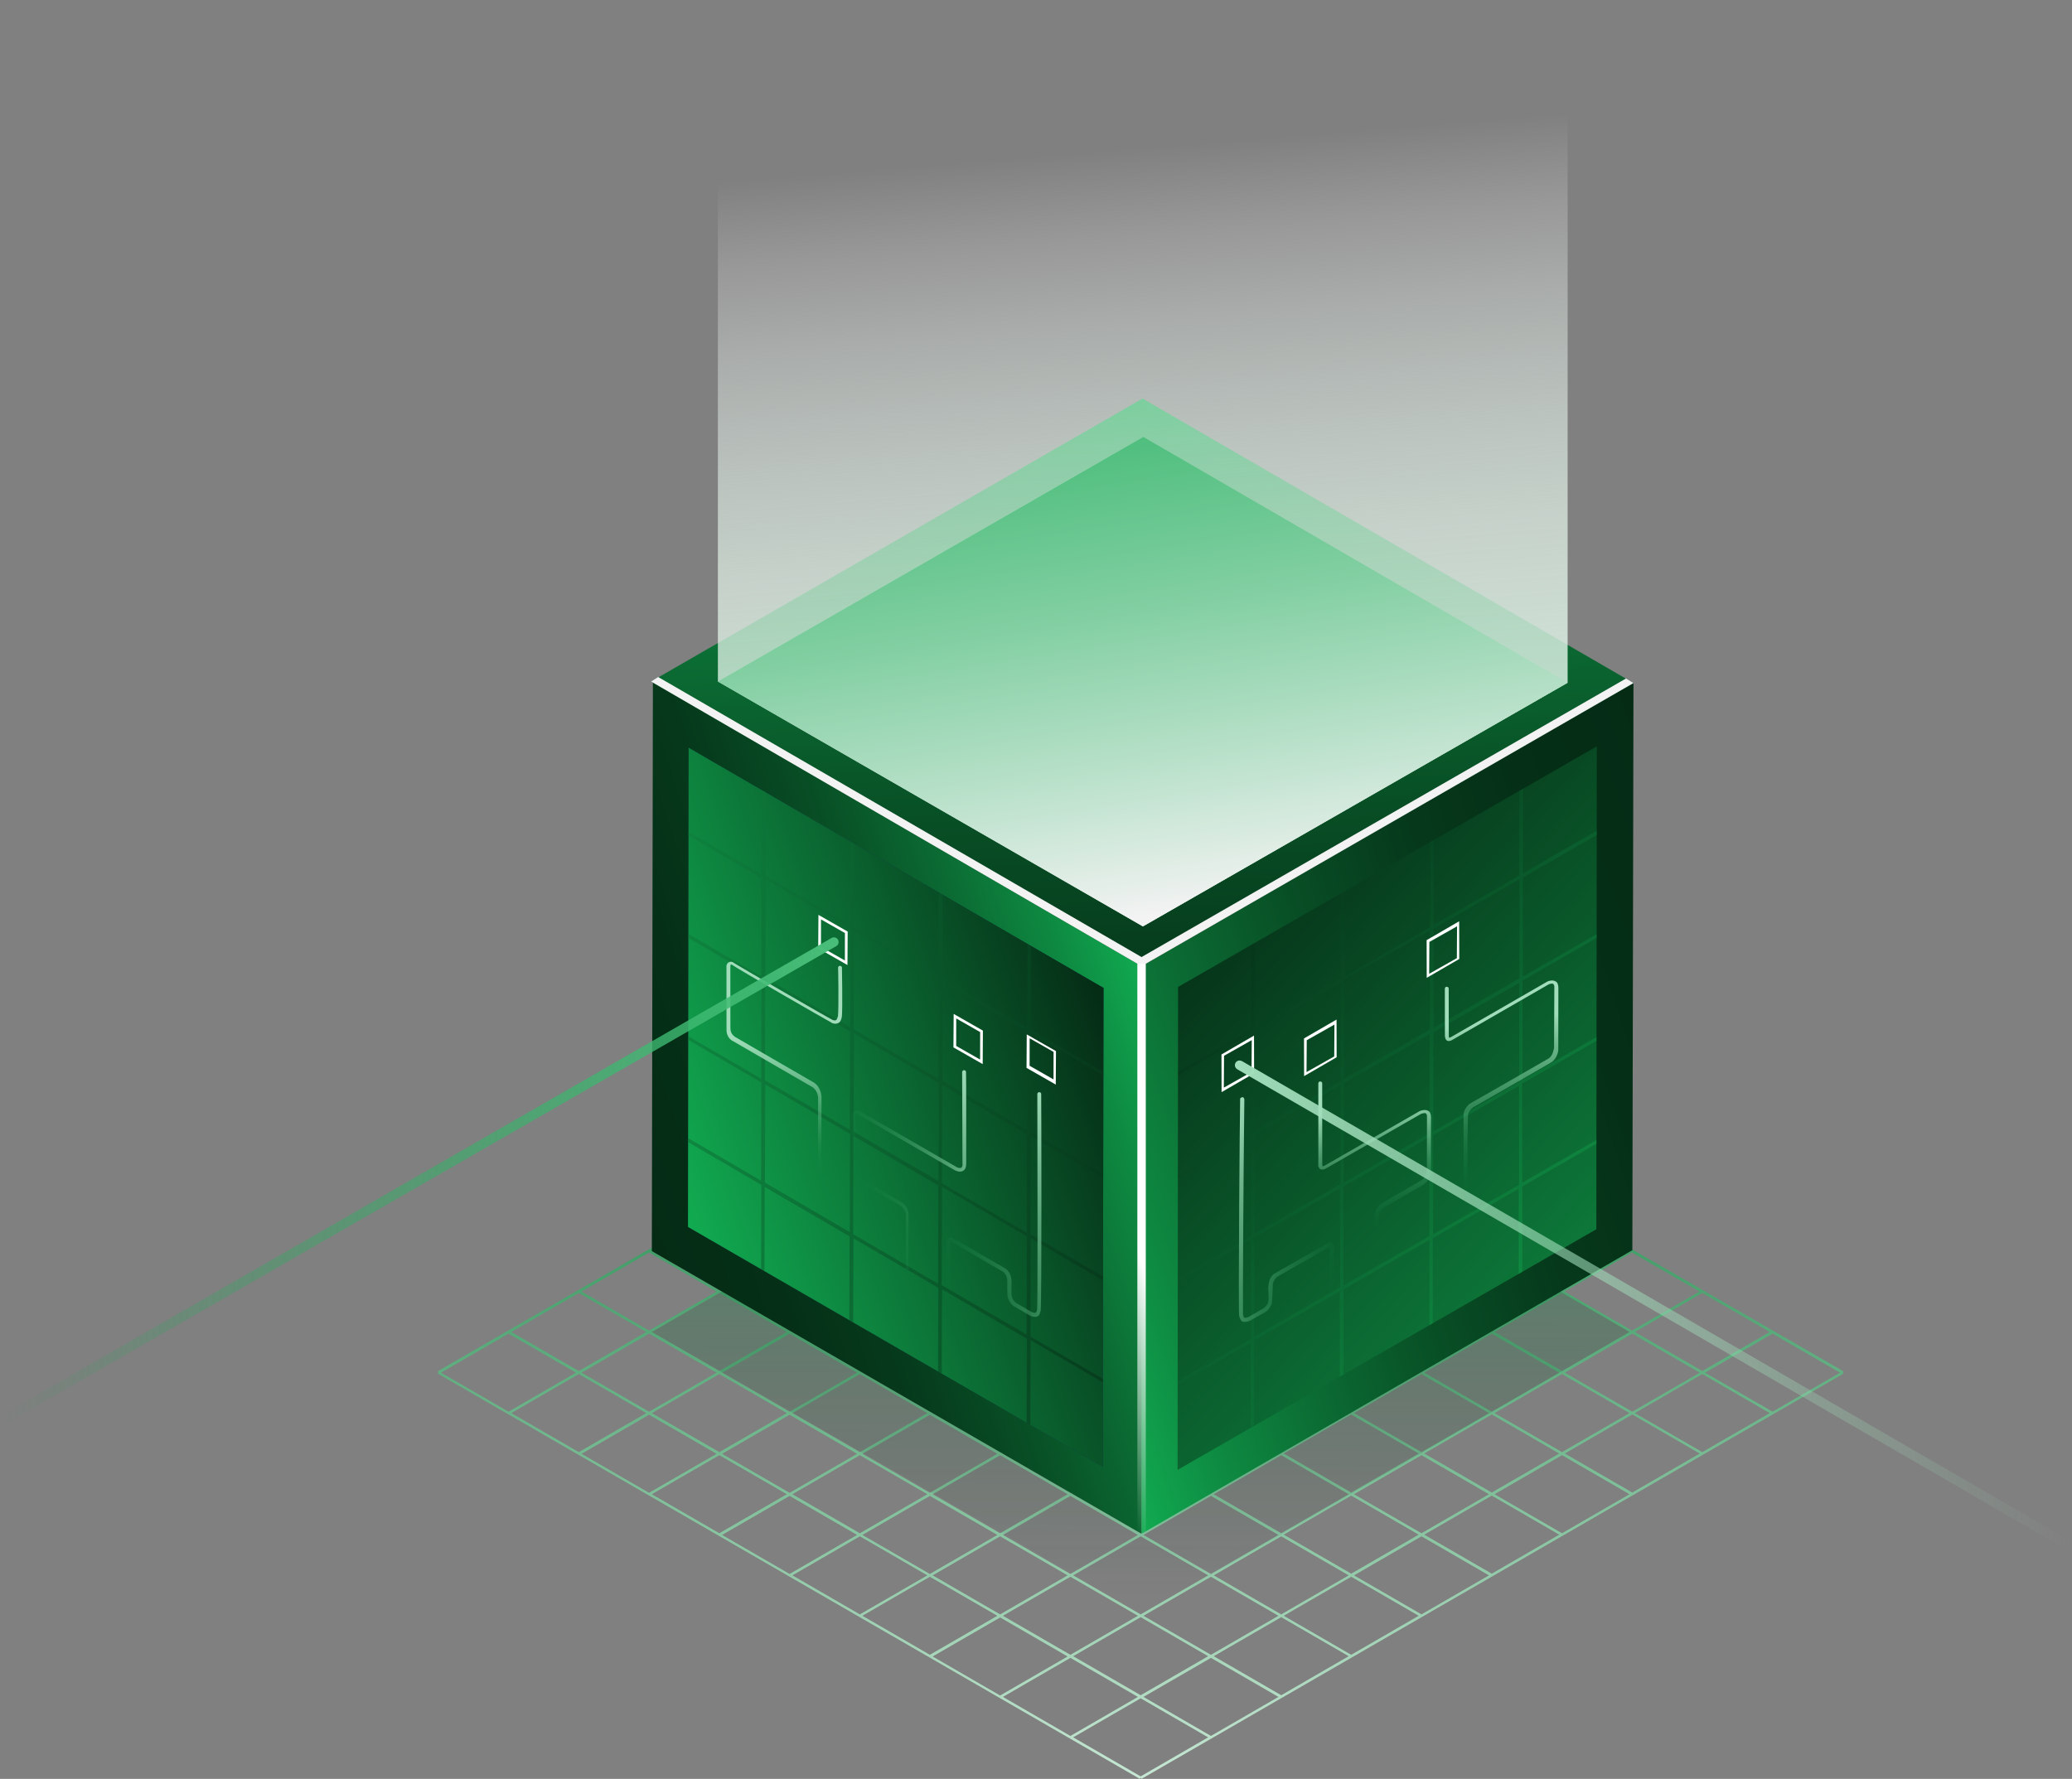 <?xml version="1.0" encoding="UTF-8"?>
<svg xmlns="http://www.w3.org/2000/svg" xmlns:xlink="http://www.w3.org/1999/xlink" id="Ebene_2" data-name="Ebene 2" viewBox="0 0 405.045 347.826">
  <rect x="0" y="0" width="405.045" height="347.826" fill="#808080" stroke="none"/>
  <defs>
    <linearGradient id="Unbenannter_Verlauf_37" data-name="Unbenannter Verlauf 37" x1="222.577" y1="933.714" x2="223.567" y2="1092.615" gradientTransform="translate(0 -730.684)" gradientUnits="userSpaceOnUse">
      <stop offset="0" stop-color="#0e823e"></stop>
      <stop offset="1" stop-color="#d8f1e2"></stop>
    </linearGradient>
    <linearGradient id="Unbenannter_Verlauf_36" data-name="Unbenannter Verlauf 36" x1="223.151" y1="207.194" x2="222.825" y2="311.768" gradientUnits="userSpaceOnUse">
      <stop offset="0" stop-color="#11ab51"></stop>
      <stop offset="1" stop-color="#052b15" stop-opacity="0"></stop>
    </linearGradient>
    <linearGradient id="Unbenannter_Verlauf_2" data-name="Unbenannter Verlauf 2" x1="20.169" y1="925.64" x2="128.975" y2="925.64" gradientTransform="translate(-186.568 -638.557) rotate(-18.338)" gradientUnits="userSpaceOnUse">
      <stop offset="0" stop-color="#052b15"></stop>
      <stop offset=".184" stop-color="#052f17"></stop>
      <stop offset=".36" stop-color="#063a1c"></stop>
      <stop offset=".533" stop-color="#084e25"></stop>
      <stop offset=".704" stop-color="#0b6932"></stop>
      <stop offset=".871" stop-color="#0e8b42"></stop>
      <stop offset="1" stop-color="#11ab51"></stop>
    </linearGradient>
    <linearGradient id="Unbenannter_Verlauf_3" data-name="Unbenannter Verlauf 3" x1="28.367" y1="925.416" x2="120.167" y2="925.416" gradientTransform="translate(-186.568 -638.557) rotate(-18.338)" gradientUnits="userSpaceOnUse">
      <stop offset="0" stop-color="#11ab51"></stop>
      <stop offset="1" stop-color="#052b15"></stop>
    </linearGradient>
    <linearGradient id="Unbenannter_Verlauf_6" data-name="Unbenannter Verlauf 6" x1="93.65" y1="955.887" x2="237.267" y2="955.887" gradientTransform="translate(-186.568 -638.557) rotate(-18.338)" gradientUnits="userSpaceOnUse">
      <stop offset="0" stop-color="#11ab51"></stop>
      <stop offset=".129" stop-color="#0e8b42"></stop>
      <stop offset=".296" stop-color="#0b6932"></stop>
      <stop offset=".467" stop-color="#084e25"></stop>
      <stop offset=".64" stop-color="#063a1c"></stop>
      <stop offset=".816" stop-color="#052f17"></stop>
      <stop offset="1" stop-color="#052b15"></stop>
    </linearGradient>
    <linearGradient id="Unbenannter_Verlauf_8" data-name="Unbenannter Verlauf 8" x1="194.428" y1="1009.444" x2="136.211" y2="901.828" gradientTransform="translate(-186.568 -638.557) rotate(-18.338)" gradientUnits="userSpaceOnUse">
      <stop offset="0" stop-color="#0e823e"></stop>
      <stop offset="1" stop-color="#052b15"></stop>
    </linearGradient>
    <linearGradient id="Unbenannter_Verlauf_6-2" data-name="Unbenannter Verlauf 6" x1="162.183" y1="804.769" x2="112.837" y2="980.227" xlink:href="#Unbenannter_Verlauf_6"></linearGradient>
    <linearGradient id="Unbenannter_Verlauf_7" data-name="Unbenannter Verlauf 7" x1="189.175" y1="752.052" x2="131.749" y2="898.311" gradientTransform="translate(-186.568 -638.557) rotate(-18.338)" gradientUnits="userSpaceOnUse">
      <stop offset="0" stop-color="#a1ddba"></stop>
      <stop offset="1" stop-color="#f3f3f3" stop-opacity="0"></stop>
    </linearGradient>
    <clipPath id="clippath">
      <polygon points="215.559 286.782 134.494 239.906 134.621 146.208 215.717 193.178 215.559 286.782" style="fill: none;"></polygon>
    </clipPath>
    <linearGradient id="Unbenannter_Verlauf_8-2" data-name="Unbenannter Verlauf 8" x1="23.806" y1="220.473" x2="119.646" y2="133.924" gradientTransform="translate(159.538 405.621) rotate(-18.338) scale(1 -1)" xlink:href="#Unbenannter_Verlauf_8"></linearGradient>
    <clipPath id="clippath-1">
      <polygon points="230.2 287.407 312.056 240.364 312.152 145.938 230.296 192.982 230.2 287.407" style="fill: none;"></polygon>
    </clipPath>
    <linearGradient id="Unbenannter_Verlauf_9" data-name="Unbenannter Verlauf 9" x1="136.997" y1="180.314" x2="196.88" y2="104.278" gradientTransform="translate(159.538 405.621) rotate(-18.338) scale(1 -1)" gradientUnits="userSpaceOnUse">
      <stop offset="0" stop-color="#052b15"></stop>
      <stop offset="1" stop-color="#11ab51"></stop>
    </linearGradient>
    <linearGradient id="Unbenannter_Verlauf_10" data-name="Unbenannter Verlauf 10" x1="93.022" y1="966.681" x2="129.504" y2="966.681" gradientTransform="translate(-186.568 -638.557) rotate(-18.338)" gradientUnits="userSpaceOnUse">
      <stop offset="0" stop-color="#fff" stop-opacity="0"></stop>
      <stop offset=".477" stop-color="#fff"></stop>
    </linearGradient>
    <linearGradient id="Unbenannter_Verlauf_11" data-name="Unbenannter Verlauf 11" x1="176.212" y1="761.612" x2="121.129" y2="987.923" gradientTransform="translate(-186.568 -638.557) rotate(-18.338)" gradientUnits="userSpaceOnUse">
      <stop offset="0" stop-color="#fff" stop-opacity="0"></stop>
      <stop offset=".074" stop-color="#f7fcf9" stop-opacity=".2"></stop>
      <stop offset=".155" stop-color="#eff9f3" stop-opacity=".386"></stop>
      <stop offset=".241" stop-color="#e9f7ef" stop-opacity=".551"></stop>
      <stop offset=".332" stop-color="#e4f5ea" stop-opacity=".69"></stop>
      <stop offset=".429" stop-color="#dff3e7" stop-opacity=".804"></stop>
      <stop offset=".533" stop-color="#dcf2e5" stop-opacity=".891"></stop>
      <stop offset=".65" stop-color="#d9f1e3" stop-opacity=".953"></stop>
      <stop offset=".788" stop-color="#d8f1e2" stop-opacity=".989"></stop>
      <stop offset="1" stop-color="#d8f1e2"></stop>
    </linearGradient>
    <linearGradient id="Unbenannter_Verlauf_12" data-name="Unbenannter Verlauf 12" x1="164.356" y1="105.862" x2="138.822" y2="-48.751" gradientTransform="translate(83.398 175.911) rotate(-18.338) scale(1 -1)" gradientUnits="userSpaceOnUse">
      <stop offset="0" stop-color="#11ab51"></stop>
      <stop offset=".093" stop-color="#18ad56"></stop>
      <stop offset=".237" stop-color="#2eb466"></stop>
      <stop offset=".414" stop-color="#51bf7f"></stop>
      <stop offset=".617" stop-color="#82cfa2"></stop>
      <stop offset=".838" stop-color="#c0e3cf"></stop>
      <stop offset="1" stop-color="#f3f3f3"></stop>
    </linearGradient>
    <linearGradient id="Unbenannter_Verlauf_20" data-name="Unbenannter Verlauf 20" x1="72.43" y1="952.197" x2="102.157" y2="952.197" gradientTransform="translate(-186.568 -638.557) rotate(-18.338)" gradientUnits="userSpaceOnUse">
      <stop offset="0" stop-color="#0e823e" stop-opacity="0"></stop>
      <stop offset="1" stop-color="#a1ddba"></stop>
    </linearGradient>
    <linearGradient id="Unbenannter_Verlauf_20-2" data-name="Unbenannter Verlauf 20" x1="2206.547" y1="1668.694" x2="2236.273" y2="1668.694" gradientTransform="translate(2889.547 -628.07) rotate(-161.268) scale(1 -1)" xlink:href="#Unbenannter_Verlauf_20"></linearGradient>
    <linearGradient id="Unbenannter_Verlauf_15" data-name="Unbenannter Verlauf 15" x1="46.624" y1="929.137" x2="56.823" y2="905.892" gradientTransform="translate(-186.568 -638.557) rotate(-18.338)" gradientUnits="userSpaceOnUse">
      <stop offset="0" stop-color="#0e823e" stop-opacity="0"></stop>
      <stop offset=".074" stop-color="#1f8d4d" stop-opacity=".074"></stop>
      <stop offset=".29" stop-color="#4ea974" stop-opacity=".29"></stop>
      <stop offset=".498" stop-color="#72c092" stop-opacity=".498"></stop>
      <stop offset=".691" stop-color="#8cd0a8" stop-opacity=".691"></stop>
      <stop offset=".864" stop-color="#9bdab5" stop-opacity=".864"></stop>
      <stop offset="1" stop-color="#a1ddba"></stop>
    </linearGradient>
    <linearGradient id="Unbenannter_Verlauf_20-3" data-name="Unbenannter Verlauf 20" x1="158.431" y1="-119.911" x2="162.137" y2="-96.24" gradientTransform="translate(83.398 175.911) rotate(-18.338) scale(1 -1)" xlink:href="#Unbenannter_Verlauf_20"></linearGradient>
    <linearGradient id="Unbenannter_Verlauf_20-4" data-name="Unbenannter Verlauf 20" x1="185.372" y1="121.438" x2="191.662" y2="153.534" gradientTransform="translate(159.538 405.621) rotate(-18.338) scale(1 -1)" xlink:href="#Unbenannter_Verlauf_20"></linearGradient>
    <linearGradient id="Unbenannter_Verlauf_18" data-name="Unbenannter Verlauf 18" x1="5238.125" y1="1842.206" x2="5401.918" y2="1842.206" gradientTransform="translate(5646.293 -1578.269) rotate(-179.905) scale(1 -1)" gradientUnits="userSpaceOnUse">
      <stop offset=".001" stop-color="#a1ddba" stop-opacity="0"></stop>
      <stop offset="1" stop-color="#a1ddba"></stop>
    </linearGradient>
    <linearGradient id="Unbenannter_Verlauf_41" data-name="Unbenannter Verlauf 41" x1="0" y1="230.81" x2="163.936" y2="230.81" gradientUnits="userSpaceOnUse">
      <stop offset="0" stop-color="#11ab51" stop-opacity="0"></stop>
      <stop offset=".999" stop-color="#49be7a"></stop>
    </linearGradient>
    <linearGradient id="Unbenannter_Verlauf_20-5" data-name="Unbenannter Verlauf 20" x1="62.236" y1="-81.503" x2="89.506" y2="-81.503" gradientTransform="translate(83.398 175.911) rotate(-18.338) scale(1 -1)" xlink:href="#Unbenannter_Verlauf_20"></linearGradient>
  </defs>
  <g id="Ebene_2-2" data-name="Ebene 2">
    <g id="Ebene_2-2" data-name="Ebene 2-2">
      <g>
        <path d="m360.358,268.128l-137.264-79.207-.109.218-.164-.218-137.264,79.207.164.218-.164.218,137.264,79.262.164-.218.164.218,137.264-79.262-.164-.218.109-.218Zm-123.09-7.686l13.192-7.632,13.192,7.632-13.192,7.632-13.192-7.632Zm12.592,7.959l-13.192,7.632-13.192-7.632,13.192-7.632,13.192,7.632Zm-13.138-8.231l-13.192-7.632,13.192-7.632,13.192,7.632-13.192,7.632Zm-.545.273l-13.192,7.632-13.192-7.632,13.192-7.632,13.192,7.632Zm-13.737,7.959l-13.192,7.632-13.192-7.632,13.192-7.632,13.192,7.632Zm-13.192-8.231l-13.192-7.632,13.192-7.632,13.192,7.632-13.192,7.632Zm-.545.273l-13.192,7.632-13.192-7.632,13.192-7.632,13.192,7.632Zm-13.737,7.959l-13.192,7.632-13.192-7.632,13.192-7.632,13.192,7.632Zm.545.273l13.192,7.632-13.192,7.632-13.192-7.632,13.192-7.632Zm13.737,7.959l13.192,7.632-13.192,7.632-13.192-7.632,13.192-7.632Zm.545-.327l13.192-7.632,13.192,7.632-13.192,7.632-13.192-7.632Zm26.929.327l13.192,7.632-13.192,7.632-13.192-7.632,13.192-7.632Zm.545-.327l13.192-7.632,13.192,7.632-13.192,7.632-13.192-7.632Zm13.683-7.904l13.192-7.632,13.192,7.632-13.192,7.632-13.192-7.632Zm13.737-7.959l13.192-7.632,13.192,7.632-13.192,7.632-13.192-7.632Zm-.545-.273l-13.192-7.632,13.192-7.632,13.192,7.632-13.192,7.632Zm-13.737-7.959l-13.192-7.632,13.192-7.632,13.192,7.632-13.192,7.632Zm-13.683-7.904l-13.192-7.632,13.192-7.632,13.192,7.632-13.192,7.632Zm-.545.327l-13.192,7.632-13.192-7.632,13.192-7.632,13.192,7.632v-0Zm-26.929-.327l-13.192-7.632,13.192-7.632,13.192,7.632-13.192,7.632Zm-.545.327l-13.192,7.632-13.192-7.632,13.192-7.632,13.192,7.632v-0Zm-13.737,7.904l-13.192,7.632-13.192-7.632,13.192-7.632,13.192,7.632Zm-13.737,7.904l-13.192,7.632-13.192-7.632,13.192-7.632,13.192,7.632Zm-13.683,7.959l-13.192,7.632-13.192-7.632,13.192-7.632,13.192,7.632Zm.545.273l13.192,7.632-13.192,7.632-13.192-7.632,13.192-7.632Zm13.683,7.959l13.192,7.632-13.192,7.632-13.192-7.632,13.192-7.632Zm13.737,7.904l13.192,7.632-13.192,7.632-13.192-7.632,13.192-7.632Zm13.737,7.959l13.192,7.632-13.192,7.632-13.192-7.632,13.192-7.632Zm.545-.327l13.192-7.632,13.192,7.632-13.192,7.632-13.192-7.632Zm26.929.327l13.192,7.632-13.192,7.632-13.192-7.632,13.192-7.632Zm.545-.327l13.192-7.632,13.192,7.632-13.192,7.632-13.192-7.632Zm13.683-7.959l13.192-7.632,13.192,7.632-13.192,7.632-13.192-7.632Zm13.737-7.904l13.192-7.632,13.192,7.632-13.192,7.632-13.192-7.632Zm13.737-7.904l13.192-7.632,13.192,7.632-13.192,7.632-13.192-7.632Zm13.737-7.959l13.192-7.632,13.192,7.632-13.192,7.632-13.192-7.632Zm-.545-.273l-13.192-7.632,13.192-7.632,13.192,7.632-13.192,7.632Zm-13.737-7.959l-13.192-7.632,13.192-7.632,13.192,7.632-13.192,7.632Zm-13.737-7.904l-13.192-7.632,13.192-7.632,13.192,7.632-13.192,7.632Zm-13.737-7.959l-13.192-7.632,13.192-7.632,13.192,7.632-13.192,7.632Zm-13.683-7.904l-13.192-7.632,13.192-7.632,13.192,7.632-13.192,7.632Zm-.545.327l-13.192,7.632-13.192-7.632,13.192-7.632,13.192,7.632Zm-26.929-.327l-13.192-7.632,13.192-7.632,13.192,7.632-13.192,7.632Zm-.545.327l-13.192,7.632-13.192-7.632,13.192-7.632,13.192,7.632Zm-13.737,7.904l-13.192,7.632-13.192-7.632,13.192-7.632,13.192,7.632Zm-13.737,7.959l-13.192,7.632-13.192-7.632,13.192-7.632,13.192,7.632v-0Zm-13.683,7.904l-13.192,7.632-13.192-7.632,13.192-7.632,13.192,7.632Zm-13.737,7.904l-13.192,7.632-13.192-7.632,13.192-7.632,13.192,7.632Zm-13.737,7.959l-13.192,7.632-13.192-7.632,13.192-7.632,13.192,7.632Zm.545.273l13.192,7.632-13.192,7.632-13.192-7.632,13.192-7.632Zm13.737,7.959l13.192,7.632-13.192,7.632-13.192-7.632,13.192-7.632Zm13.737,7.904l13.192,7.632-13.192,7.632-13.192-7.632,13.192-7.632Zm13.683,7.959l13.192,7.632-13.192,7.632-13.192-7.632,13.192-7.632Zm13.737,7.904l13.192,7.632-13.192,7.632-13.192-7.632,13.192-7.632Zm13.737,7.904l13.192,7.632-13.192,7.632-13.192-7.632,13.192-7.632Zm.545-.273l13.192-7.632,13.192,7.632-13.192,7.632-13.192-7.632Zm26.929.273l13.192,7.632-13.192,7.632-13.192-7.632,13.192-7.632Zm.545-.273l13.192-7.632,13.192,7.632-13.192,7.632-13.192-7.632Zm13.683-7.959l13.192-7.632,13.192,7.632-13.192,7.632-13.192-7.632Zm13.737-7.904l13.192-7.632,13.192,7.632-13.192,7.632-13.192-7.632Zm13.737-7.959l13.192-7.632,13.192,7.632-13.192,7.632-13.192-7.632Zm13.737-7.904l13.192-7.632,13.192,7.632-13.192,7.632-13.192-7.632Zm13.737-7.904l13.192-7.632,13.192,7.632-13.192,7.632-13.192-7.632Zm13.683-7.959l13.192-7.632,13.192,7.632-13.192,7.632-13.192-7.632Zm-.545-.273l-13.192-7.632,13.192-7.632,13.192,7.632-13.192,7.632Zm-13.683-7.959l-13.192-7.632,13.192-7.632,13.192,7.632-13.192,7.632Zm-13.737-7.904l-13.192-7.632,13.192-7.632,13.192,7.632-13.192,7.632Zm-13.737-7.959l-13.192-7.632,13.192-7.632,13.192,7.632-13.192,7.632Zm-13.737-7.904l-13.192-7.632,13.192-7.632,13.192,7.632-13.192,7.632Zm-13.737-7.904l-13.192-7.632,13.192-7.632,13.192,7.632-13.192,7.632Zm-13.683-7.959l-13.192-7.632,13.192-7.632,13.192,7.632-13.192,7.632Zm-.545.327l-13.192,7.632-13.192-7.632,13.192-7.632,13.192,7.632Zm-26.929-.327l-13.192-7.632,13.192-7.632,13.192,7.632-13.192,7.632Zm-.545.327l-13.192,7.632-13.192-7.632,13.192-7.632,13.192,7.632Zm-13.737,7.904l-13.192,7.632-13.192-7.632,13.192-7.632,13.192,7.632Zm-13.737,7.959l-13.192,7.632-13.192-7.632,13.192-7.632,13.192,7.632Zm-13.737,7.904l-13.192,7.632-13.192-7.632,13.192-7.632,13.192,7.632Zm-13.683,7.959l-13.192,7.632-13.192-7.632,13.192-7.632,13.192,7.632v-0Zm-13.737,7.904l-13.192,7.632-13.192-7.632,13.192-7.632,13.192,7.632Zm-13.737,7.904l-13.192,7.632-13.192-7.632,13.192-7.632,13.192,7.632Zm-13.737,7.959l-13.192,7.632-13.192-7.632,13.192-7.632,13.192,7.632Zm.545.273l13.192,7.632-13.192,7.632-13.192-7.632,13.192-7.632Zm13.737,7.959l13.192,7.632-13.192,7.632-13.192-7.632,13.192-7.632Zm13.737,7.904l13.192,7.632-13.192,7.632-13.192-7.632,13.192-7.632Zm13.737,7.959l13.192,7.632-13.192,7.632-13.192-7.632,13.192-7.632Zm13.737,7.904l13.192,7.632-13.192,7.632-13.192-7.632,13.192-7.632Zm13.683,7.904l13.192,7.632-13.192,7.632-13.192-7.632,13.192-7.632Zm13.737,7.959l13.192,7.632-13.192,7.632-13.192-7.632,13.192-7.632Zm13.737,7.904l13.192,7.632-13.192,7.632-13.192-7.632,13.192-7.632Zm.545-.327l13.192-7.632,13.192,7.632-13.192,7.632-13.192-7.632Zm26.929.327l13.192,7.632-13.192,7.632-13.192-7.632,13.192-7.632Zm.545-.327l13.192-7.632,13.192,7.632-13.192,7.632-13.192-7.632Zm13.683-7.904l13.192-7.632,13.192,7.632-13.192,7.632-13.192-7.632Zm13.737-7.904l13.192-7.632,13.192,7.632-13.192,7.632-13.192-7.632Zm13.737-7.959l13.192-7.632,13.192,7.632-13.192,7.632-13.192-7.632Zm13.737-7.904l13.192-7.632,13.192,7.632-13.192,7.632-13.192-7.632Zm13.737-7.959l13.192-7.632,13.192,7.632-13.192,7.632-13.192-7.632Zm13.683-7.904l13.192-7.632,13.192,7.632-13.192,7.632-13.192-7.632Zm13.737-7.904l13.192-7.632,13.192,7.632-13.192,7.632-13.192-7.632Zm-97.142-71.357l-13.192,7.632-13.192-7.632,13.192-7.632,13.192,7.632Zm-26.384,142.66l13.192-7.632,13.192,7.632-13.192,7.632-13.192-7.632Z" style="fill: url(#Unbenannter_Verlauf_37);"></path>
        <polygon points="223.53 315.663 127.424 260.442 223.53 204.948 318.546 260.442 223.53 315.663" style="fill: url(#Unbenannter_Verlauf_36); isolation: isolate; opacity: .5;"></polygon>
      </g>
      <g>
        <g>
          <g>
            <g>
              <polygon points="223.156 299.899 127.424 244.633 127.632 133.361 223.608 188.989 223.156 299.899" style="fill: url(#Unbenannter_Verlauf_2);"></polygon>
              <polygon points="215.559 286.782 134.494 239.906 134.621 146.208 215.717 193.178 215.559 286.782" style="fill: #132e48;"></polygon>
              <polygon points="134.621 146.208 134.494 239.906 215.559 286.782 215.717 193.178 134.621 146.208" style="fill: url(#Unbenannter_Verlauf_3);"></polygon>
              <polygon points="319.101 244.455 223.156 299.899 223.156 188.922 319.319 133.554 319.101 244.455" style="fill: url(#Unbenannter_Verlauf_6);"></polygon>
              <polygon points="312.056 240.364 230.2 287.407 230.296 192.982 312.152 145.938 312.056 240.364" style="fill: url(#Unbenannter_Verlauf_8);"></polygon>
              <polygon points="223.156 188.922 127.274 133.262 223.343 77.926 319.319 133.554 223.156 188.922" style="fill: url(#Unbenannter_Verlauf_6-2);"></polygon>
              <polygon points="223.156 187.136 128.667 132.379 127.274 133.262 223.156 188.922 319.319 133.554 317.866 132.666 223.156 187.136" style="fill: #f3f3f3;"></polygon>
              <polygon points="223.422 181.143 166.398 148.317 140.335 133.253 223.33 85.515 306.164 133.595 223.422 181.143" style="fill: url(#Unbenannter_Verlauf_7);"></polygon>
            </g>
            <g style="opacity: .5;">
              <g style="clip-path: url(#clippath);">
                <path d="m220.555,193.155l.033-.854-1.674-.92.003-1.897-.663-.412-.003,1.897-16.586-9.673.003-1.897-.663-.412-.003,1.897-16.586-9.673.003-1.897-.663-.412-.003,1.897-16.586-9.673.003-1.897-.663-.412-.003,1.897-16.586-9.673.003-1.897-.663-.412-.003,1.897-16.586-9.673.003-1.897-.663-.412-.003,1.897-1.674-.92-.033.854,1.674.92-.064,19.195-1.674-.92-.033.854,1.674.92-.064,19.195-1.674-.92-.033.854,1.674.92-.064,19.195-1.674-.92-.033.854,1.674.92-.064,19.195-1.674-.92-.033.854,1.674.92-.064,19.195-1.674-.92-.033.854,1.674.92-.003,1.897.663.412.003-1.897,16.586,9.673-.003,1.897.663.412.003-1.897,16.586,9.673-.003,1.897.663.412.003-1.897,16.586,9.673-.003,1.897.663.412.003-1.897,16.808,9.389-.003,1.897.663.412.003-1.897,16.586,9.673-.003,1.897.663.412.003-1.897,1.674.92.033-.854-1.674-.92.064-19.195,1.674.92.033-.854-1.674-.92.064-19.195,1.674.92.033-.854-1.674-.92.064-19.195,1.674.92.033-.854-1.674-.92.064-19.195,1.674.92.033-.854-1.674-.92.064-19.195,1.453,1.204 0-0Zm-19.682-11.386l-.064,19.195-16.586-9.673.064-19.195,16.586,9.673Zm-33.996,19.486l.064-19.195,16.586,9.673-.064,19.195-16.586-9.673Zm16.648,10.495l-.064,19.195-16.586-9.673.064-19.195,16.586,9.673Zm-17.311-10.907l-16.586-9.673.064-19.195,16.586,9.673-.064,19.195Zm-.033.854l-.064,19.195-16.586-9.673.064-19.195,16.586,9.673Zm-.002,20.017l-.064,19.195-16.586-9.673.064-19.195,16.586,9.673Zm.663.412l16.586,9.673-.064,19.195-16.586-9.673.064-19.195Zm17.313,9.959l16.586,9.673-.064,19.195-16.586-9.673.064-19.195Zm-.03-.727l.064-19.195,16.586,9.673-.064,19.195-16.586-9.673Zm.097-20.049l.064-19.195,16.586,9.673-.064,19.195-16.586-9.673Zm-.692-39.593l-.064,19.195-16.586-9.673.064-19.195,16.586,9.673Zm-17.218-9.99l-.064,19.195-16.586-9.673.064-19.195,16.586,9.673Zm-34.025-19.695l16.586,9.673-.064,19.195-16.586-9.673.064-19.195Zm-.002,20.017l16.586,9.673-.064,19.195-16.586-9.673.064-19.195Zm-.002,20.017l16.586,9.673-.064,19.195-16.586-9.673.064-19.195Zm-.034,19.922l16.586,9.673-.064,19.195-16.586-9.673.064-19.195Zm-.066,39.212l.064-19.195,16.586,9.673-.064,19.195-16.586-9.673Zm17.249,10.085l.064-19.195,16.586,9.673-.064,19.195-16.586-9.673Zm17.344,10.054l.064-19.195,16.586,9.673-.064,19.195-16.586-9.673Zm17.313,9.959l.064-19.195,16.586,9.673-.064,19.195-16.586-9.673Zm33.898,19.632l-16.586-9.673.064-19.195,16.586,9.673-.064,19.195Zm.034-19.922l-16.586-9.673.064-19.195,16.586,9.673-.064,19.195Zm.002-20.017l-16.586-9.673.064-19.195,16.586,9.673-.064,19.195Zm.097-20.049l-16.586-9.673.064-19.195,16.586,9.673-.064,19.195Zm.034-19.922l-16.681-9.641.064-19.195,16.586,9.673.031,19.163Z" style="fill: url(#Unbenannter_Verlauf_8-2);"></path>
              </g>
            </g>
            <g style="opacity: .5;">
              <g style="clip-path: url(#clippath-1);">
                <path d="m227.135,192.028l-.001,19.385-1.678.977-.033.854,1.678-.977-.001,19.385-1.678.977-.033.854,1.678-.977-.001,19.385-1.678.977-.033.854,1.678-.977-.001,19.385-1.678.977-.033.854,1.678-.977-.001,19.385-1.678.977-.033.854,1.678-.977-.003,1.897.696-.442.003-1.897,16.808-9.68-.003,1.897.696-.442.003-1.897,16.808-9.68-.003,1.897.697-.442.003-1.897,16.808-9.68-.003,1.897.697-.442.003-1.897,16.808-9.68-.003,1.897.697-.442.003-1.897,16.808-9.68-.003,1.897.697-.442.003-1.897,1.678-.977.033-.854-1.678.977.001-19.385,1.678-.977.033-.854-1.678.977.001-19.385,1.678-.977.033-.854-1.678.977.001-19.385,1.678-.977.033-.854-1.678.977.001-19.385,1.678-.977.033-.854-1.678.977.001-19.385,1.678-.977.033-.854-1.678.977.003-1.897-.697.442-.003,1.897-16.808,9.68.003-1.897-.697.442-.003,1.897-16.808,9.68.003-1.897-.697.442-.003,1.897-16.808,9.68.003-1.897-.697.442-.003,1.897-16.808,9.68.003-1.897-.696.442-.003,1.897-16.808,9.68.003-1.897-.696.442-.003,1.897-1.678.977-.033.854,1.678-.977 0-0Zm34.945-20.116l-.001,19.385-16.808,9.68.001-19.385,16.808-9.68h-0Zm.63,39.087l.001-19.385,16.808-9.68-.001,19.385-16.808,9.68Zm16.775-8.826l-.001,19.385-16.808,9.68.001-19.385,16.808-9.68v0Zm.762-20.585l16.808-9.68-.001,19.385-16.808,9.68.001-19.385Zm16.774,10.559l-.001,19.385-16.808,9.68.001-19.385,16.808-9.68v0Zm-.066,20.144l-.001,19.385-16.808,9.68.001-19.385,16.808-9.68v0Zm-17.537,29.411l-16.808,9.68.001-19.385,16.808-9.68-.001,19.385Zm-17.441,9.995l-16.808,9.68.001-19.385,16.808-9.68-.001,19.385-0.0 0Zm-16.742-10.464l.001-19.385,16.808-9.68-.001,19.385-16.808,9.68-0-0Zm.066-20.144l.001-19.385,16.808-9.68-.001,19.385-16.808,9.68-0-0Zm34.316-59.203l-.001,19.385-16.808,9.68.001-19.385,16.808-9.68Zm17.41-10.09l-.001,19.385-16.808,9.68.001-19.385,16.808-9.68Zm17.503,9.263l-16.808,9.68.001-19.385,16.808-9.68-.001,19.385v0Zm-.034,20.239l-16.808,9.68.001-19.385,16.808-9.68-.001,19.385Zm-.066,20.144l-16.808,9.68.001-19.385,16.808-9.68-.001,19.385Zm-.065,20.144l-16.808,9.68.001-19.385,16.808-9.68-.001,19.385v0Zm-16.779,29.792l.001-19.385,16.808-9.68-.001,19.385-16.808,9.68v-0Zm-17.505,10.121l.001-19.385,16.808-9.68-.001,19.385-16.808,9.68Zm-17.441,9.995l.001-19.385,16.808-9.68-.001,19.385-16.808,9.68v0Zm-17.536,10.027l.001-19.385,16.808-9.68-.001,19.385-16.808,9.68h-0Zm-17.408-9.295l16.808-9.68-.001,19.385-16.808,9.68.001-19.385Zm.066-20.144l16.808-9.68-.001,19.385-16.808,9.68.001-19.385v0Zm.066-20.144l16.808-9.68-.001,19.385-16.808,9.68.001-19.385v-0Zm-.061-20.207l16.808-9.68-.001,19.385-16.808,9.68.001-19.385Zm.066-20.144l16.808-9.68-.001,19.385-16.808,9.68.001-19.385Z" style="fill: url(#Unbenannter_Verlauf_9);"></path>
              </g>
            </g>
          </g>
          <polygon points="222.335 188.444 222.335 299.421 223.156 299.899 223.985 299.42 223.985 188.444 222.335 188.444" style="fill: url(#Unbenannter_Verlauf_10);"></polygon>
        </g>
        <polygon points="306.449 0 140.335 0 140.335 133.253 223.422 181.143 306.449 133.501 306.449 0" style="fill: url(#Unbenannter_Verlauf_11);"></polygon>
        <polygon points="223.422 181.143 140.335 133.253 223.484 85.425 306.449 133.501 223.422 181.143" style="fill: url(#Unbenannter_Verlauf_12);"></polygon>
        <path d="m202.675,257.446c-.57.189-1.107-.16-1.201-.129l-3.128-1.808c-.79-.476-.979-1.045-1.231-1.488l-.063-.19c-.126-.38-.125-1.012-.155-2.056.032-.538.034-1.17-.029-1.676-.093-.917-.788-1.424-.788-1.424l-10.173-5.899-.126-.063s-.063.126-.032.221l-.048,9.708c-.032.221-.19.379-.412.347-.221-.032-.379-.19-.347-.412l.048-9.708c-.031-.095.001-.632.444-.885.19-.063.475-.157.885.128l10.173,5.899s1.043.603,1.198,2.026c.062.506.061,1.139.029,1.676-.001.632-.034,1.486.06,1.771l.063.19c.157.475.378.823.915,1.172l3.001,1.744c.126.063.474.159.664.096.19-.063.285-.411.317-.632.129-1.201.079-28.049.039-42.153.032-.221.19-.379.412-.347.221.032.379.19.347.412.029,1.676.121,40.73-.103,42.28-.128.569-.286,1.043-.666,1.169-0.0 0-.032.011-.095.032h-0Z" style="fill: url(#Unbenannter_Verlauf_20);"></path>
        <path d="m242.929,258.43c-.348-.095-.505-.57-.694-1.14-.187-1.518.132-40.603.198-42.311-.063-.19.095-.348.38-.442.19-.063.348.095.442.38-.182,14.072-.322,40.983-.261,42.121.063.19.094.601.315.633.221.032.506-.062.696-.125l3.007-1.734c.507-.379.728-.663.887-1.137l.032-.221c.127-.253.034-1.17.035-1.802-.062-.506-.061-1.139.066-1.708.16-1.423,1.237-1.99,1.237-1.99l10.192-5.801c.443-.252.664-.22.917-.093.411.285.473.791.41.918l-.048,9.708c.063.19-.095.348-.38.442-.19.063-.348-.095-.442-.38l.048-9.708c.063-.126-.063-.19-.063-.19l-.095.031-10.192,5.801s-.665.536-.793,1.422c-.032.538-.034,1.17-.066,1.708-.065,1.075-.066,1.708-.162,2.055l-.032.221c-.285.411-.413.98-1.204,1.453l-3.102,1.766c-.126-.064-.633.315-1.328.124h0l0.0 0Z" style="fill: url(#Unbenannter_Verlauf_20-2);"></path>
        <path d="m160.301,238.306h0c-.316-.001-.474-.159-.442-.38l.071-23.306h0s-.061-1.455-1.23-2.121c-1.295-.73-15.385-8.912-15.385-8.912h0s-1.327-.508-1.293-2.311l-.011-12.112c-.031-.095-.03-.727.413-.98.348-.221.791-.157,1.233.223,1.2.761,18.797,10.942,19.018,10.974.126.063.506.254.759.065.19-.063.254-.506.381-.758.161-1.739.047-9.392.016-9.487.032-.221.19-.379.412-.347.221.032.379.19.347.412-.001.316.145,7.748-.016,9.487-.096.664-.35,1.169-.729,1.295-.633.315-1.391-.066-1.423-.161-.758-.381-17.818-10.213-19.05-11.068-.284-.222-.506-.254-.506-.254,0,0-.063.126-.095.348l.011,12.112c-.002,1.265.851,1.614.883,1.709,0,0,14.09,8.182,15.385,8.912,1.453.888,1.513,2.659,1.545,2.754l-.071,23.306c.031.411-.032.538-.222.6Z" style="fill: url(#Unbenannter_Verlauf_15);"></path>
        <path d="m269.448,247.534l-.727.03-.015-9.898c-.029-1.36,1.237-2.306,1.332-2.338l7.692-4.446c1.14-.694,1.205-2.085,1.205-2.085l.018-10.436c.032-.221-.062-.506-.22-.664-.253-.127-.727.03-.917.093,0,0-17.789,10.216-18.676,10.72-.443.252-.791.157-1.012.125-.411-.285-.504-.886-.41-.918l-.005-15.906c.032-.221.19-.379.412-.347.221.032.379.19.347.412l.005,15.906.094.285.285-.094c.886-.504,18.676-10.72,18.676-10.72.095-.031,1.013-.441,1.676-.029.379.19.536.665.535,1.297l-.018,10.436c.031.095-.035,1.802-1.523,2.717l-7.692,4.446h0s-.918.726-1.015,1.706l-.048,9.708-0-0Z" style="fill: url(#Unbenannter_Verlauf_20-3);"></path>
        <path d="m286.82,240.827l-.727.03s.037-21.82.007-22.863c.002-1.265,1.269-2.211,1.269-2.211.095-.031,13.991-8.009,15.225-8.734,1.076-.567,1.11-2.054,1.205-2.085l.052-11.922c.032-.221-.062-.506-.22-.664-.253-.127-.727.03-.822.062l-18.929,10.91c-.443.252-.759.252-1.012.125-.411-.285-.378-.823-.41-.918l-.016-9.266c.032-.221.19-.379.412-.347.221.032.379.19.347.412l.016,9.266c.031.095-.001.316.094.285l.095-.031.19-.063,18.929-10.91c.095-.031.918-.41,1.581.003.379.19.536.665.535,1.297l-.02,12.017c.031.095-.13,1.834-1.554,2.622-1.235.725-15.035,8.671-15.13,8.702h0s-1.013.757-.951,1.58c-.159.79-.165,22.705-.165,22.705h-0Z" style="fill: url(#Unbenannter_Verlauf_20-4);"></path>
        <path d="m238.799,213.551l-.019-7.368,6.362-3.689.019,7.368-6.362,3.689Zm.486-7.114l-.042,6.23,5.413-3.058.042-6.23-5.413,3.058Z" style="fill: #fff;"></path>
        <path d="m254.932,210.416l-.019-7.368,6.362-3.689.019,7.368-6.362,3.689Zm.518-7.019l-.042,6.23,5.413-3.058.042-6.23-5.413,3.058Z" style="fill: #fff;"></path>
        <path d="m278.903,191.198l-.019-7.368,6.362-3.689.019,7.368-6.362,3.689Zm.518-7.019l-.042,6.23,5.413-3.058.042-6.23-5.413,3.058Z" style="fill: #fff;"></path>
        <path d="m206.388,212.073l-5.718-3.267.043-6.546,5.718,3.267-.043,6.546Zm-5.117-3.677l4.676,2.664.009-5.376-4.676-2.664-.009,5.376Z" style="fill: #fff;"></path>
        <path d="m192.101,208.065l-5.718-3.267.043-6.546,5.718,3.267-.043,6.546Zm-5.18-3.55l4.676,2.664.009-5.376-4.676-2.664-.009,5.376Z" style="fill: #fff;"></path>
        <path d="m165.666,188.698l-5.718-3.267.043-6.546,5.718,3.267-.043,6.546Zm-5.18-3.55l4.676,2.664.009-5.376-4.676-2.664-.009,5.376Z" style="fill: #fff;"></path>
        <path d="m404.415,302.88c-.19.063-.506.062-.759-.065l-161.814-93.75c-.411-.285-.568-.76-.314-1.265.285-.411.76-.568,1.265-.314l161.814,93.75c.411.285.568.76.314,1.265-.064.126-.317.316-.507.379Z" style="fill: url(#Unbenannter_Verlauf_18);"></path>
        <path d="m1.203,278.293c-.38.126-.854-.033-1.075-.381-.252-.443-.125-1.012.318-1.264l162.098-93.236c.443-.252,1.012-.125,1.264.318s.125,1.012-.318,1.264L1.393,278.23l-.19.063Z" style="fill: url(#Unbenannter_Verlauf_41);"></path>
        <path d="m188.494,209.26c-.221-.032-.38.126-.412.347-.001.632.065,17.993.065,17.993.063.19-.032.538-.191.695-.253.189-.727.03-.854-.033l-19.018-10.974c-.379-.19-.822-.254-1.075-.065-.443.252-.444.885-.413.98l.014,10.53c.029,1.676,1.419,2.374,1.419,2.374l7.835,4.567c1.295.73,1.198,2.026,1.23,2.121l-.017,10.119c-.032.221.126.38.347.412l.095-.031c.095-.031.253-.189.064-.443l.017-10.119c.063-.126.13-1.834-1.545-2.754l-7.835-4.567s-1.011-.508-.978-1.678l-.045-10.625c.063-.126.095-.348.095-.348,0,0,.095-.031.348.095l19.018,10.974c.126.063,1.011.508,1.613.098.443-.252.602-.726.603-1.359,0,0,.03-17.709-.033-17.899.032-.221-.126-.38-.347-.412h0Z" style="fill: url(#Unbenannter_Verlauf_20-5);"></path>
      </g>
    </g>
  </g>
</svg>
